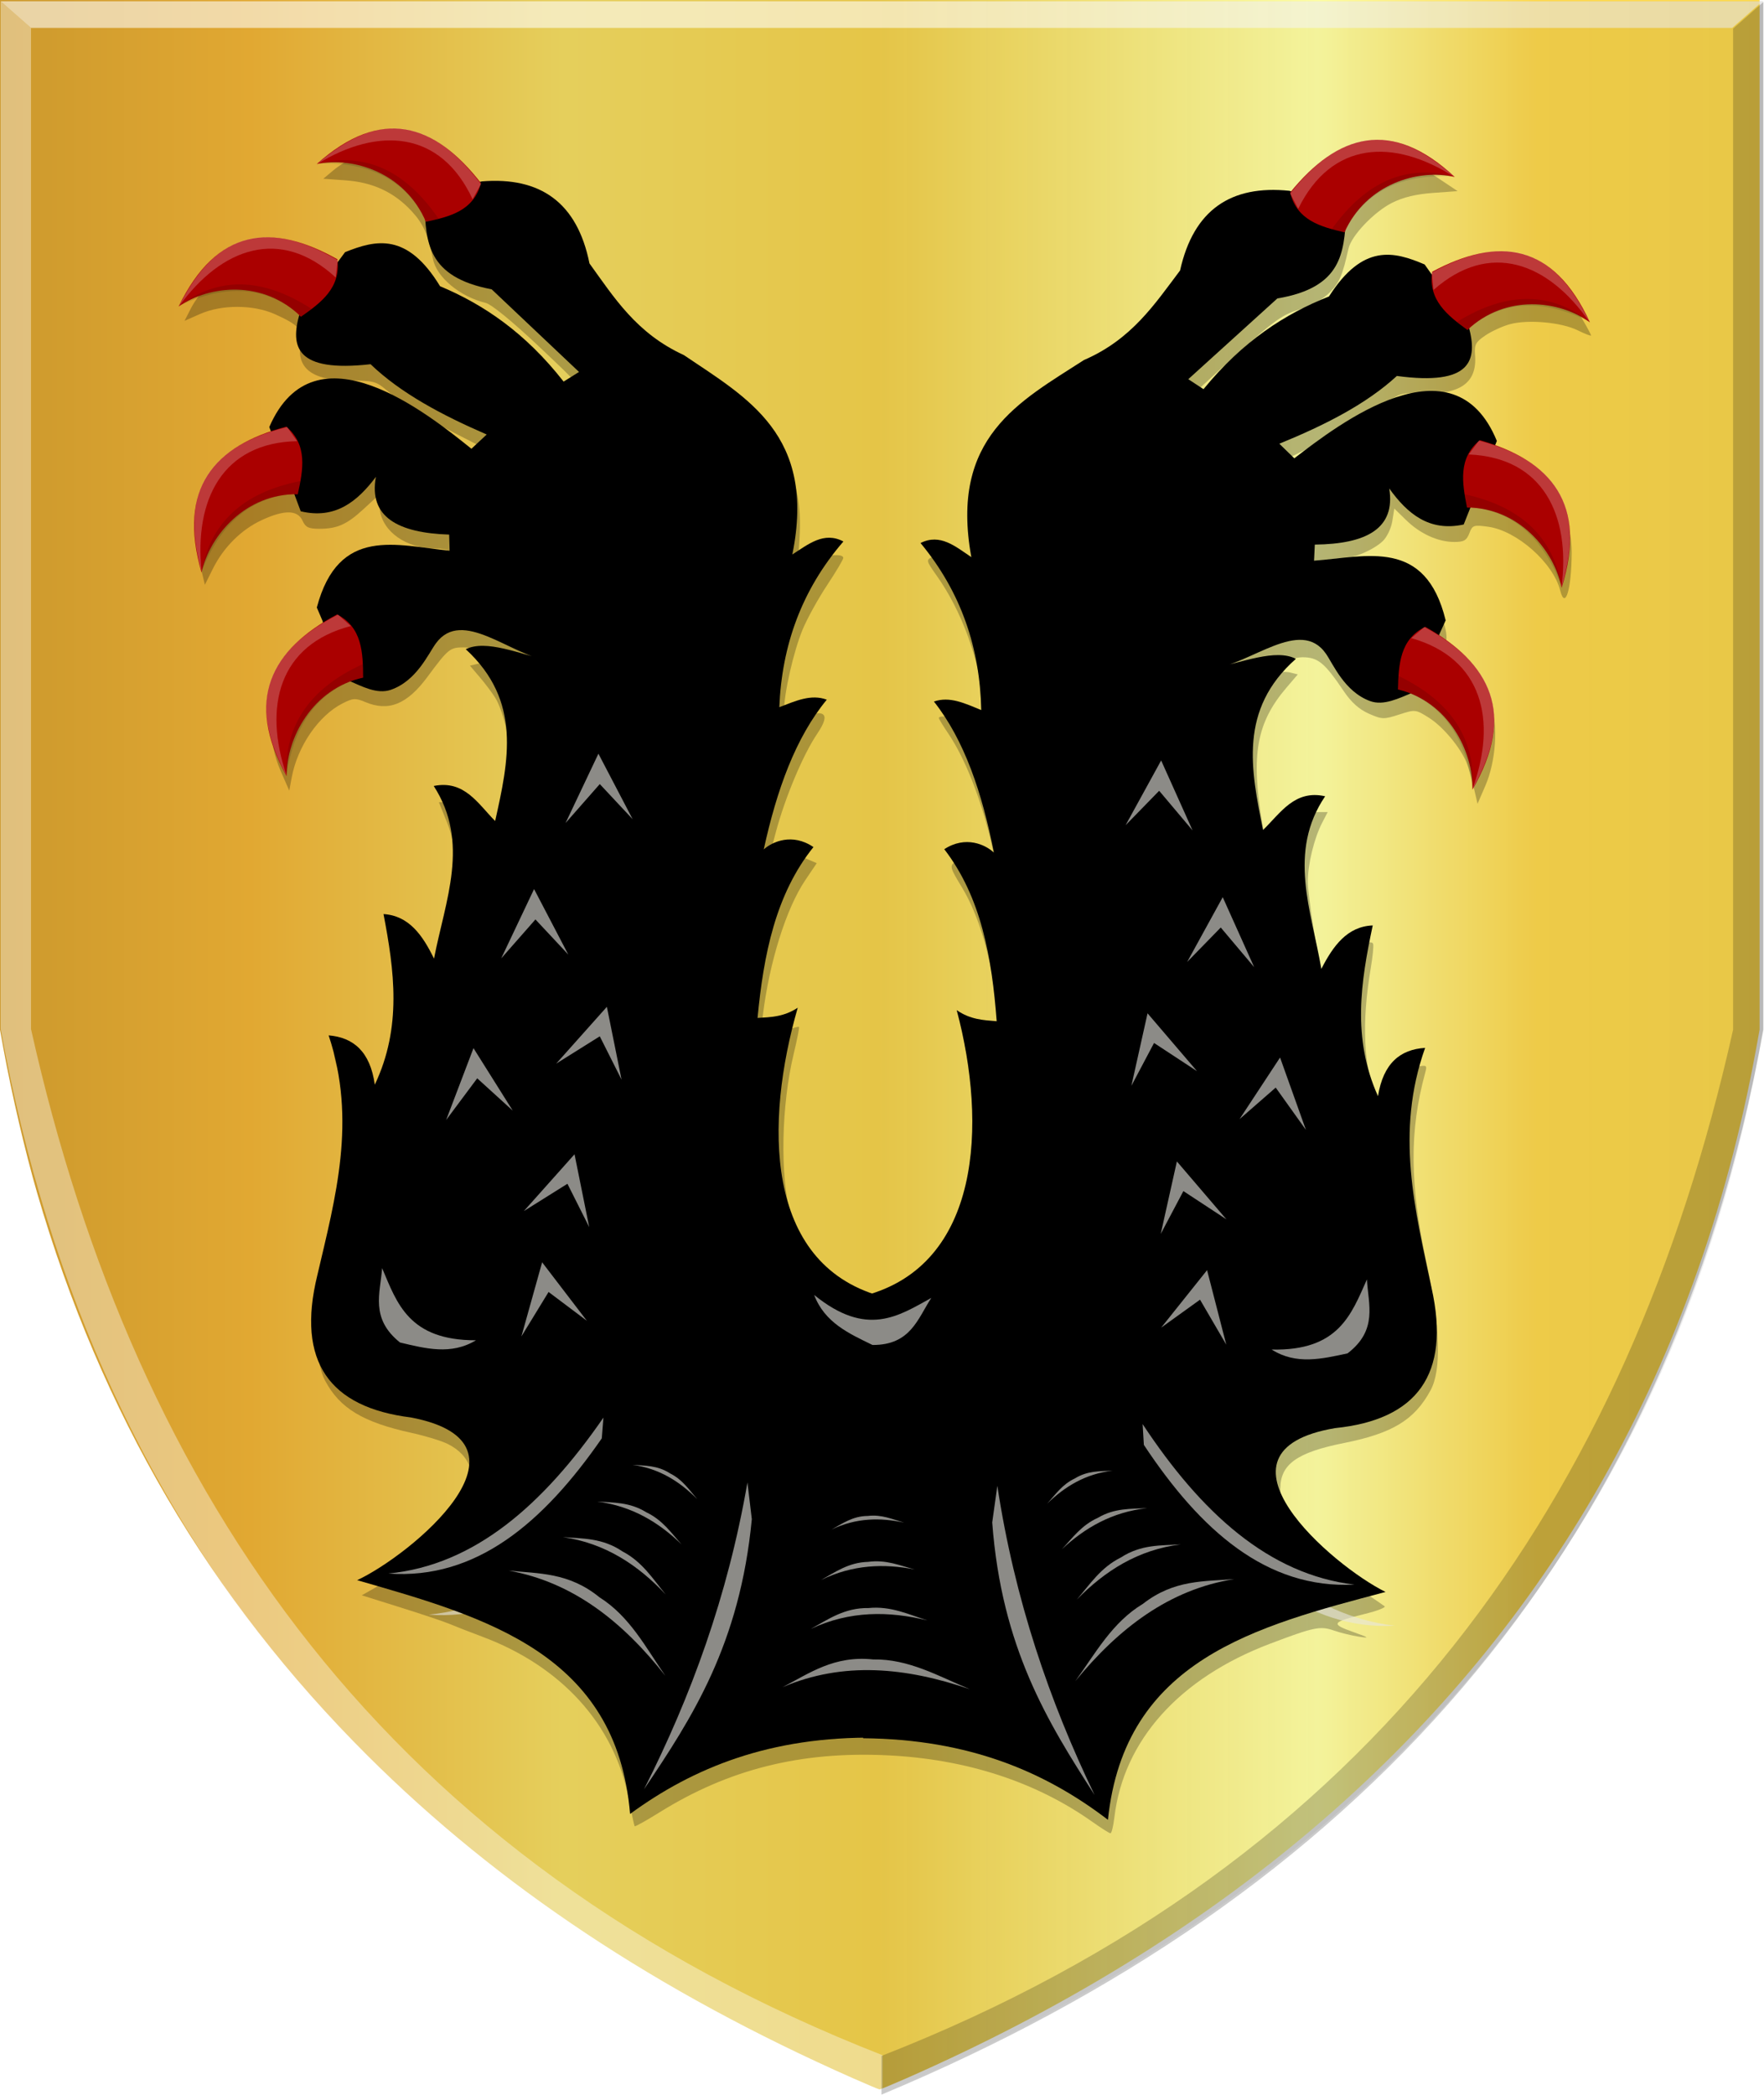 <?xml version="1.0" encoding="UTF-8" standalone="no"?>
<!-- Created with Inkscape (http://www.inkscape.org/) -->

<svg
   xmlns:dc="http://purl.org/dc/elements/1.1/"
   xmlns:cc="http://creativecommons.org/ns#"
   xmlns:rdf="http://www.w3.org/1999/02/22-rdf-syntax-ns#"
   xmlns:svg="http://www.w3.org/2000/svg"
   xmlns="http://www.w3.org/2000/svg"
   xmlns:xlink="http://www.w3.org/1999/xlink"
   xmlns:sodipodi="http://sodipodi.sourceforge.net/DTD/sodipodi-0.dtd"
   xmlns:inkscape="http://www.inkscape.org/namespaces/inkscape"
   width="535.508"
   height="636.037"
   id="svg15191"
   version="1.1"
   inkscape:version="0.48.4 r9939"
   sodipodi:docname="Nieuw document 30">
  <defs
     id="defs15193">
    <filter
       color-interpolation-filters="sRGB"
       inkscape:collect="always"
       id="filter15067">
      <feGaussianBlur
         inkscape:collect="always"
         stdDeviation="2.347"
         id="feGaussianBlur15069" />
    </filter>
    <linearGradient
       y2="593.208"
       x2="-902.749"
       y1="593.208"
       x1="-1750.316"
       gradientTransform="matrix(-0.341,0,0,0.346,58.443,258.097)"
       gradientUnits="userSpaceOnUse"
       id="linearGradient17635-9-1"
       xlink:href="#linearGradient14349-6-4-2"
       inkscape:collect="always" />
    <linearGradient
       inkscape:collect="always"
       id="linearGradient14349-6-4-2">
      <stop
         style="stop-color:#000000;stop-opacity:1;"
         offset="0"
         id="stop14351-6-8-8" />
      <stop
         style="stop-color:#000000;stop-opacity:0;"
         offset="1"
         id="stop14353-6-8-8" />
    </linearGradient>
    <linearGradient
       y2="2825.48"
       x2="6447"
       y1="2825.48"
       x1="4881"
       gradientTransform="matrix(0.341,0,0,0.346,-1629.505,-485.518)"
       gradientUnits="userSpaceOnUse"
       id="linearGradient11774"
       xlink:href="#linearGradient12377"
       inkscape:collect="always" />
    <linearGradient
       id="linearGradient12377">
      <stop
         id="stop12379"
         offset="0"
         style="stop-color:#cc992d;stop-opacity:1;" />
      <stop
         id="stop12381"
         offset="0.143"
         style="stop-color:#e1a832;stop-opacity:1;" />
      <stop
         style="stop-color:#e5cf5c;stop-opacity:1;"
         offset="0.321"
         id="stop12383" />
      <stop
         id="stop12385"
         offset="0.5"
         style="stop-color:#e5c547;stop-opacity:1;" />
      <stop
         style="stop-color:#ffffa3;stop-opacity:1;"
         offset="0.75"
         id="stop12387" />
      <stop
         id="stop12389"
         offset="0.875"
         style="stop-color:#ffd94d;stop-opacity:1;" />
      <stop
         style="stop-color:#ffdb4e;stop-opacity:1;"
         offset="1"
         id="stop12391" />
    </linearGradient>
    <linearGradient
       y2="2825.48"
       x2="6447"
       y1="2825.48"
       x1="4881"
       gradientTransform="matrix(0.341,0,0,0.346,-1555.557,-515.87)"
       gradientUnits="userSpaceOnUse"
       id="linearGradient15189"
       xlink:href="#linearGradient12377"
       inkscape:collect="always" />
  </defs>
  <sodipodi:namedview
     id="base"
     pagecolor="#ffffff"
     bordercolor="#666666"
     borderopacity="1.0"
     inkscape:pageopacity="0.0"
     inkscape:pageshadow="2"
     inkscape:zoom="0.35"
     inkscape:cx="265.61139"
     inkscape:cy="249.45876"
     inkscape:document-units="px"
     inkscape:current-layer="layer1"
     showgrid="false"
     fit-margin-top="0"
     fit-margin-left="0"
     fit-margin-right="0"
     fit-margin-bottom="0"
     inkscape:window-width="1600"
     inkscape:window-height="837"
     inkscape:window-x="-8"
     inkscape:window-y="-8"
     inkscape:window-maximized="1" />
  <g
     inkscape:label="Laag 1"
     inkscape:groupmode="layer"
     id="layer1"
     transform="translate(-109.389,-145.784)">
    <path
       style="fill:url(#linearGradient15189);fill-opacity:1"
       d="M 368.288,776.645 C 308.946,750.375 260.633,718.267 220.977,678.744 173.106,631.034 140.114,574.85 120.659,507.905 c -3.596,-12.372 -7.724,-30.062 -10.224,-43.803 l -1.046,-5.754 0,-156.282 0,-156.282 267.087,0 267.087,0 0,156.282 0,156.282 -1.047,5.754 c -8.952,49.219 -25.483,94.778 -49.1,135.313 -44.486,76.355 -114.484,135.745 -208.996,177.323 -4.167,1.833 -7.774,3.327 -8.016,3.319 -0.242,-0.008 -3.894,-1.543 -8.116,-3.412 z"
       id="path8416"
       inkscape:connector-curvature="0" />
    <path
       style="fill:#ffffff;fill-opacity:0.38;stroke:#000000;stroke-width:0.344px;stroke-linecap:butt;stroke-linejoin:miter;stroke-opacity:0"
       d="m 118.801,154.254 -9.21,-8.09 0,312 c 29.553,161.495 125.067,263.615 267.751,323.275 l 0,-11.753 C 227.343,710.932 150.609,600.418 118.801,458.164 z"
       id="path14257-5-1"
       inkscape:connector-curvature="0"
       sodipodi:nodetypes="ccccccc" />
    <path
       style="fill:#000000;fill-opacity:0.205;stroke:#000000;stroke-width:0.344px;stroke-linecap:butt;stroke-linejoin:miter;stroke-opacity:0"
       d="m 635.515,154.464 9.21,-8.09 0,312 C 615.172,619.869 519.658,721.989 376.974,781.649 l 0,-11.753 c 149.999,-58.754 226.732,-169.269 258.541,-311.522 z"
       id="path14257-4-1-8"
       inkscape:connector-curvature="0"
       sodipodi:nodetypes="ccccccc" />
    <path
       style="fill:#ffffff;fill-opacity:0.573;stroke:#000000;stroke-width:0.344px;stroke-linecap:butt;stroke-linejoin:miter;stroke-opacity:0"
       d="m 109.591,146.164 9.21,8.09 516.437,0 9.21,-8.09 z"
       id="path14277-7-6"
       inkscape:connector-curvature="0" />
    <path
       style="opacity:0.093;fill:url(#linearGradient17635-9-1);fill-opacity:1;stroke:#000000;stroke-width:0.344px;stroke-linecap:butt;stroke-linejoin:miter;stroke-opacity:0"
       d="m 377.259,146.114 267.348,0 0,312 c -20.913,124.46 -91.882,248.695 -267.348,322.959 z"
       id="path13717-2-5-1-0"
       inkscape:connector-curvature="0"
       sodipodi:nodetypes="ccccc" />
    <path
       style="fill:#000000;fill-opacity:0.255;filter:url(#filter15067)"
       d="m 441.13,698.925 c -17.262,-12.273 -38.474,-19.167 -62.446,-20.295 -26.27,-1.236 -48.085,4.235 -69.093,17.328 -4.025,2.509 -7.422,4.401 -7.547,4.204 -0.126,-0.197 -0.988,-4.183 -1.916,-8.858 -4.395,-22.137 -20.35,-39.686 -44.219,-48.636 -3.86,-1.448 -8.369,-3.206 -10.019,-3.907 -1.65,-0.701 -8.327,-2.945 -14.837,-4.986 l -11.837,-3.711 4.09,-2.323 c 10.663,-6.057 24.152,-18.843 27.646,-26.206 3.515,-7.408 1.403,-13.922 -5.65,-17.424 -1.876,-0.932 -6.787,-2.433 -10.912,-3.337 -14.811,-3.246 -21.81,-7.46 -26.284,-15.826 -3.454,-6.457 -3.09,-20.235 0.994,-37.643 1.742,-7.425 3.708,-17.291 4.369,-21.925 1.434,-10.048 0.685,-27.451 -1.486,-34.529 -0.836,-2.724 -1.332,-5.141 -1.103,-5.37 0.229,-0.229 1.62,-0.115 3.091,0.255 3.667,0.92 8.314,5.798 9.055,9.504 0.861,4.307 1.951,3.821 3.779,-1.685 3.309,-9.967 3.697,-25.225 1.043,-41 -0.554,-3.29 -0.404,-4.249 0.663,-4.246 2.8,0.01 8.003,4.123 10.812,8.554 3.342,5.271 2.985,5.828 6.125,-9.558 2.976,-14.583 2.885,-23.857 -0.312,-31.773 l -2.515,-6.227 3.234,0 c 3.536,0 10.69,4.555 12.517,7.969 0.598,1.117 1.448,2.031 1.889,2.031 1.04,0 4.127,-17.277 4.127,-23.097 0,-5.499 -2.393,-15.008 -4.7,-18.679 -0.942,-1.498 -3.044,-4.287 -4.673,-6.198 l -2.961,-3.475 2.417,-0.579 c 1.329,-0.318 4.642,-0.23 7.363,0.195 2.72,0.426 5.079,0.641 5.242,0.478 0.869,-0.869 -13.33,-5.645 -16.784,-5.645 -4.33,0 -4.768,0.353 -11.164,8.989 -6.159,8.316 -11.776,10.582 -18.852,7.607 -2.987,-1.256 -3.722,-1.211 -6.933,0.428 -7.253,3.7 -13.64,13.023 -15.396,22.473 l -0.742,3.995 -2.62,-5.995 c -3.906,-8.939 -3.791,-19.018 0.303,-26.418 1.731,-3.13 5.114,-7.087 8,-9.359 5.706,-4.492 5.987,-4.939 4.665,-7.413 -1.688,-3.159 3.806,-13.598 8.935,-16.977 4.211,-2.774 4.55,-2.826 17.597,-2.669 12.211,0.147 13.303,0.012 13.303,-1.643 0,-2.031 -1.898,-3.014 -5.832,-3.023 -8.763,-0.018 -15.962,-5.034 -16.862,-11.75 l -0.571,-4.255 -4.375,4.033 c -5.09,4.692 -7.983,5.978 -13.446,5.978 -3.25,0 -4.16,-0.447 -5.095,-2.5 -1.486,-3.261 -5.561,-3.299 -12.399,-0.114 -6.181,2.878 -11.547,8.224 -14.793,14.738 l -2.428,4.872 -1.229,-5.121 c -1.535,-6.399 -0.66,-15.6 1.975,-20.764 2.511,-4.922 9.875,-11.426 15.605,-13.782 2.444,-1.005 4.445,-2.322 4.447,-2.927 0.007,-2.001 5.626,-9.512 8.59,-11.483 10.937,-7.27 24.72,-3.191 48.118,14.241 4.149,3.091 4.239,3.109 6.908,1.36 l 2.704,-1.772 -10.936,-5.623 c -11.266,-5.793 -15.492,-8.451 -21.165,-13.31 -2.985,-2.557 -3.989,-2.814 -11,-2.817 -11.691,-0.006 -16.494,-3.853 -14.88,-11.921 0.69,-3.45 -0.883,-5.092 -7.871,-8.221 -6.575,-2.943 -16.155,-2.969 -22.728,-0.062 l -4.714,2.085 1.933,-3.79 c 2.702,-5.297 10.148,-12.686 14.71,-14.598 7.258,-3.042 17.154,-1.941 27.563,3.066 3.362,1.617 3.902,1.642 5.5,0.259 0.975,-0.844 3.93,-2.059 6.568,-2.701 7.399,-1.8 11.511,-0.243 17.889,6.776 3.148,3.464 7.558,6.976 10.815,8.613 8.635,4.34 13.847,8.214 23,17.098 7.906,7.673 8.66,8.163 10.796,7.013 2.223,-1.196 1.869,-1.639 -11.091,-13.867 -8.186,-7.723 -14.518,-12.903 -16.296,-13.332 -7.751,-1.867 -14.834,-7.747 -15.955,-13.244 -1.555,-7.626 -2.937,-10.742 -6.457,-14.56 -5.322,-5.774 -11.777,-8.793 -20.069,-9.386 l -6.775,-0.485 2.81,-2.365 c 5.265,-4.43 13.055,-7.359 19.537,-7.346 7.829,0.016 13.05,2.444 20.466,9.517 5.504,5.25 6.233,5.629 11.442,5.947 13.632,0.832 22.425,7.467 26.044,19.653 3.29,11.079 14.373,23.069 31.921,34.534 26.454,17.283 33.681,28.364 32.32,49.554 l -0.561,8.737 3.894,-1.987 c 3.943,-2.012 9.974,-2.698 9.974,-1.135 0,0.468 -2.206,4.181 -4.902,8.25 -2.696,4.069 -6.03,10.099 -7.408,13.4 -2.757,6.604 -5.689,19.442 -5.689,24.911 l 0,3.498 4.126,-1.456 c 8.421,-2.971 10.213,-1.54 5.96,4.762 -4.312,6.389 -9.71,19.235 -12.573,29.92 -1.38,5.149 -2.509,9.419 -2.511,9.489 -10e-4,0.069 1.91,-0.551 4.247,-1.379 3.657,-1.295 4.7,-1.312 7.474,-0.126 l 3.224,1.379 -3.493,5.182 c -5.789,8.588 -10.898,24.875 -12.881,41.068 l -0.643,5.25 2.969,0 c 1.633,0 4.186,-0.463 5.673,-1.028 1.487,-0.565 2.831,-0.901 2.986,-0.746 0.155,0.155 -0.581,3.88 -1.637,8.278 -3.735,15.559 -4.153,36.838 -0.953,48.479 3.149,11.455 11.406,22.097 20.655,26.622 l 5.375,2.63 5.75,-2.811 c 11.48,-5.612 19.285,-16.858 22.788,-32.833 2.077,-9.473 1.607,-29.634 -0.967,-41.49 -0.883,-4.069 -1.436,-7.57 -1.227,-7.778 0.208,-0.208 1.596,0.084 3.083,0.649 1.487,0.565 3.938,1.028 5.448,1.028 l 2.744,0 -0.759,-7.099 c -1.722,-16.117 -5.511,-29.34 -10.961,-38.254 -3.383,-5.532 -3.597,-6.272 -2.137,-7.397 2.169,-1.672 6.699,-1.581 10.151,0.204 l 2.812,1.454 -1.811,-7.704 c -3.104,-13.2 -7.934,-25.483 -12.939,-32.898 -1.636,-2.424 -2.974,-4.609 -2.974,-4.857 0,-0.992 6,-0.361 10.004,1.051 l 4.255,1.501 -0.688,-6.984 c -1.345,-13.652 -6.685,-28.209 -14.242,-38.824 -3.123,-4.387 -3.218,-4.75 -1.455,-5.544 1.597,-0.719 7.064,1.106 12.173,4.064 0.301,0.174 0.362,-3.9 0.137,-9.054 -0.985,-22.515 7.996,-34.45 39.253,-52.165 2.715,-1.539 6.951,-4.642 9.414,-6.896 5.974,-5.469 16.144,-18.307 16.171,-20.414 0.037,-2.863 3.55,-9.627 7.096,-13.667 4.399,-5.011 10.234,-7.507 19.163,-8.199 6.968,-0.54 7.392,-0.726 12.218,-5.357 12.345,-11.846 23.774,-12.968 37.656,-3.698 l 6.344,4.237 -7.5,0.543 c -5.108,0.37 -9.055,1.324 -12.377,2.991 -5.481,2.75 -12.372,9.973 -13.246,13.883 -1.844,8.249 -2.776,10.416 -5.766,13.406 -2.061,2.061 -5.533,3.999 -9.21,5.139 -5.926,1.838 -7.714,3.23 -27.797,21.641 -4.965,4.552 -4.996,4.617 -2.748,5.82 2.098,1.123 2.889,0.629 10.215,-6.37 8.284,-7.915 14.327,-12.201 24.428,-17.329 3.556,-1.805 7.497,-4.854 9.675,-7.486 4.186,-5.057 9.064,-7.739 14.077,-7.739 4.045,0 9.582,1.71 11.844,3.657 1.371,1.181 2.413,1 7.406,-1.286 7.562,-3.462 17.74,-4.314 23.816,-1.993 5.001,1.91 11.579,8.065 15.173,14.198 1.38,2.355 2.509,4.482 2.509,4.728 0,0.246 -1.812,-0.45 -4.026,-1.545 -4.938,-2.443 -15.058,-3.364 -20.573,-1.871 -2.254,0.61 -5.629,2.154 -7.5,3.431 -2.962,2.022 -3.364,2.793 -3.111,5.975 0.665,8.378 -4.464,12.039 -16.266,11.611 -6.357,-0.23 -6.682,-0.118 -12.774,4.441 -3.438,2.573 -11.366,7.194 -17.619,10.27 l -11.368,5.593 2.085,2.085 2.085,2.085 5.527,-3.939 c 13.7,-9.764 28.098,-16.449 35.395,-16.433 8.148,0.017 15.718,5.025 18.777,12.42 1.474,3.564 2.746,4.834 6.873,6.858 11.353,5.568 16.707,13.686 16.618,25.201 -0.085,11.055 -1.978,17.191 -3.476,11.265 -2.126,-8.413 -13.156,-18.173 -21.89,-19.37 -4.423,-0.606 -4.767,-0.487 -5.708,1.987 -0.822,2.162 -1.636,2.632 -4.558,2.632 -4.92,0 -10.328,-2.45 -14.604,-6.616 l -3.611,-3.519 -0.62,3.876 c -0.341,2.132 -1.647,4.84 -2.902,6.02 -2.895,2.72 -8.868,5.236 -12.473,5.253 -4.997,0.025 -7.282,1.085 -7.282,3.379 0,2.122 0.162,2.144 9.361,1.272 11.381,-1.08 18.424,0.54 23.37,5.376 4.069,3.978 7.389,12.516 6.142,15.795 -0.745,1.96 -0.43,2.713 1.866,4.46 5.242,3.99 10.202,9.98 11.861,14.326 2.273,5.953 1.513,17.013 -1.675,24.372 l -2.38,5.494 -1.153,-4.994 c -0.634,-2.747 -1.612,-6.119 -2.173,-7.494 -1.882,-4.617 -7.173,-10.947 -11.359,-13.589 -4.109,-2.594 -4.202,-2.604 -9.115,-1.018 -4.675,1.51 -5.211,1.494 -9.229,-0.284 -2.898,-1.282 -5.315,-3.446 -7.538,-6.748 -5.882,-8.739 -7.861,-10.361 -12.645,-10.361 -3.703,0 -17.915,4.751 -16.987,5.679 0.182,0.182 2.699,-0.119 5.594,-0.668 2.895,-0.549 6.337,-0.729 7.65,-0.4 l 2.386,0.599 -3.431,4.009 c -9.094,10.625 -10.867,20.51 -7.365,41.074 l 1.157,6.793 4.082,-3.927 c 4.999,-4.809 7.531,-6.16 11.542,-6.16 l 3.091,0 -1.681,3.25 c -2.424,4.686 -4.344,12.539 -4.358,17.825 -0.011,4.115 3.239,24.73 4.606,29.222 0.439,1.443 1.129,0.918 3.502,-2.664 2.976,-4.493 11.022,-9.703 11.726,-7.594 0.19,0.57 -0.128,3.832 -0.706,7.248 -2.848,16.812 -2.229,29.983 1.891,40.212 l 1.208,3 1.418,-4.11 c 1.755,-5.089 4.911,-8.153 9.3,-9.031 3.179,-0.636 3.324,-0.542 2.706,1.735 -4.85,17.852 -4.735,33.598 0.424,57.907 4.14,19.507 4.541,32.311 1.206,38.5 -4.854,9.009 -11.551,13.093 -26.291,16.031 -14.287,2.848 -19.333,6.466 -19.333,13.86 0,2.989 0.893,5.889 2.834,9.2 3.552,6.062 14.247,16.67 22.052,21.875 3.271,2.181 6.318,4.262 6.771,4.624 0.453,0.362 -2.259,1.414 -6.027,2.337 -10.067,2.467 -10.432,3.007 -3.661,5.419 5.075,1.808 5.325,2.006 1.863,1.475 -2.2,-0.337 -5.651,-1.19 -7.668,-1.894 -4.048,-1.413 -5.987,-1.007 -19.332,4.053 -27.509,10.429 -44.439,29.326 -47.206,52.687 -0.315,2.658 -0.849,4.833 -1.186,4.833 -0.338,0 -2.753,-1.521 -5.368,-3.38 z"
       id="path14888"
       inkscape:connector-curvature="0" />
    <path
       inkscape:connector-curvature="0"
       style="fill:#e8e6df;fill-opacity:0.605;stroke:#d0d0d0;stroke-width:0.772px;stroke-linecap:butt;stroke-linejoin:miter;stroke-opacity:0"
       d="m 239.496,635.934 c 26.147,-2.509 47.059,-20.889 65.312,-47.335 l -0.506,6.305 c -17.751,25.63 -38.166,42.99 -64.806,41.03 z"
       id="path3896-1-8"
       sodipodi:nodetypes="cccc" />
    <path
       inkscape:connector-curvature="0"
       style="fill:#e8e6df;fill-opacity:0.605;stroke:#d0d0d0;stroke-width:0.772px;stroke-linecap:butt;stroke-linejoin:miter;stroke-opacity:0"
       d="m 276.01,635.043 c 19.713,3.545 34.785,15.691 47.62,31.98 -5.942,-8.561 -10.772,-18.03 -20.034,-23.876 -9.331,-7.609 -18.439,-7.145 -27.586,-8.105 z"
       id="path3900-7-3"
       sodipodi:nodetypes="cccc" />
    <path
       inkscape:connector-curvature="0"
       style="fill:#e8e6df;fill-opacity:0.605;stroke:#d0d0d0;stroke-width:0.772px;stroke-linecap:butt;stroke-linejoin:miter;stroke-opacity:0"
       d="m 292.469,624.865 c 12.962,1.887 22.845,8.517 31.242,17.433 -3.885,-4.688 -7.035,-9.879 -13.113,-13.064 -6.118,-4.154 -12.113,-3.87 -18.13,-4.369 z"
       id="path3900-1-70-1"
       sodipodi:nodetypes="cccc" />
    <path
       inkscape:connector-curvature="0"
       style="fill:#e8e6df;fill-opacity:0.605;stroke:#d0d0d0;stroke-width:0.772px;stroke-linecap:butt;stroke-linejoin:miter;stroke-opacity:0"
       d="m 302.878,614.078 c 10.666,1.393 18.788,6.361 25.683,13.053 -3.188,-3.519 -5.772,-7.419 -10.768,-9.803 -5.028,-3.113 -9.963,-2.887 -14.915,-3.25 z"
       id="path3900-1-7-2-4"
       sodipodi:nodetypes="cccc" />
    <path
       inkscape:connector-curvature="0"
       style="fill:#e8e6df;fill-opacity:0.605;stroke:#d0d0d0;stroke-width:0.772px;stroke-linecap:butt;stroke-linejoin:miter;stroke-opacity:0"
       d="m 313.616,602.931 c 8.162,1.121 14.381,5.09 19.662,10.433 -2.443,-2.809 -4.423,-5.921 -8.248,-7.827 -3.85,-2.487 -7.626,-2.312 -11.415,-2.606 z"
       id="path3900-1-1-41-3"
       sodipodi:nodetypes="cccc" />
    <path
       inkscape:connector-curvature="0"
       style="fill:#e8e6df;fill-opacity:0.605;stroke:#d0d0d0;stroke-width:0.772px;stroke-linecap:butt;stroke-linejoin:miter;stroke-opacity:0"
       d="m 279.904,563.953 6.291,-22.494 13.576,17.747 -11.621,-8.74 -8.246,13.487 z"
       id="path3968-5-0-1" />
    <path
       inkscape:connector-curvature="0"
       style="fill:#e8e6df;fill-opacity:0.605;stroke:#d0d0d0;stroke-width:0.772px;stroke-linecap:butt;stroke-linejoin:miter;stroke-opacity:0"
       d="m 280.642,525.913 15.386,-17.252 4.457,22.108 -6.612,-13.15 -13.23,8.293 z"
       id="path3968-7-3-0" />
    <path
       inkscape:connector-curvature="0"
       style="fill:#e8e6df;fill-opacity:0.605;stroke:#d0d0d0;stroke-width:0.772px;stroke-linecap:butt;stroke-linejoin:miter;stroke-opacity:0"
       d="m 257.059,498.246 8.295,-21.797 11.915,18.966 -10.782,-9.811 -9.428,12.642 z"
       id="path3968-1-73-4" />
    <path
       inkscape:connector-curvature="0"
       style="fill:#e8e6df;fill-opacity:0.605;stroke:#d0d0d0;stroke-width:0.772px;stroke-linecap:butt;stroke-linejoin:miter;stroke-opacity:0"
       d="m 290.461,481.15 15.386,-17.252 4.457,22.108 -6.612,-13.15 -13.23,8.293 z"
       id="path3968-2-9-0" />
    <path
       inkscape:connector-curvature="0"
       style="fill:#e8e6df;fill-opacity:0.605;stroke:#d0d0d0;stroke-width:0.772px;stroke-linecap:butt;stroke-linejoin:miter;stroke-opacity:0"
       d="m 273.773,449.198 9.974,-21.04 10.392,19.89 -9.979,-10.671 -10.387,11.821 z"
       id="path3968-22-5-7" />
    <path
       inkscape:connector-curvature="0"
       style="fill:#e8e6df;fill-opacity:0.605;stroke:#d0d0d0;stroke-width:0.772px;stroke-linecap:butt;stroke-linejoin:miter;stroke-opacity:0"
       d="m 293.307,408.105 9.974,-21.04 10.392,19.89 -9.979,-10.671 -10.387,11.821 z"
       id="path3968-6-9-9" />
    <path
       inkscape:connector-curvature="0"
       style="fill:#e8e6df;fill-opacity:0.605;stroke:#d0d0d0;stroke-width:0.772px;stroke-linecap:butt;stroke-linejoin:miter;stroke-opacity:0"
       d="m 237.618,543.23 c 4.52,10.652 8.095,21.939 28.485,21.9 -7.565,4.575 -15.313,2.499 -23.054,0.673 -9.132,-7.311 -5.984,-14.98 -5.431,-22.574 z"
       id="path4050-72-0"
       sodipodi:nodetypes="cccc" />
    <path
       inkscape:connector-curvature="0"
       style="fill:#e8e6df;fill-opacity:0.605;stroke:#d0d0d0;stroke-width:0.772px;stroke-linecap:butt;stroke-linejoin:miter;stroke-opacity:0"
       d="m 532.82,639.299 c -26.09,-3.07 -46.624,-21.896 -64.335,-48.729 l 0.377,6.314 c 17.226,26.006 37.283,43.801 63.957,42.414 z"
       id="path3896-2-0-8"
       sodipodi:nodetypes="cccc" />
    <path
       inkscape:connector-curvature="0"
       style="fill:#e8e6df;fill-opacity:0.605;stroke:#d0d0d0;stroke-width:0.772px;stroke-linecap:butt;stroke-linejoin:miter;stroke-opacity:0"
       d="m 496.332,637.622 c -19.781,3.121 -35.096,14.939 -48.26,30.95 6.114,-8.431 11.137,-17.794 20.515,-23.44 9.484,-7.407 18.58,-6.747 27.745,-7.51 z"
       id="path3900-3-8-1"
       sodipodi:nodetypes="cccc" />
    <path
       inkscape:connector-curvature="0"
       style="fill:#e8e6df;fill-opacity:0.605;stroke:#d0d0d0;stroke-width:0.772px;stroke-linecap:butt;stroke-linejoin:miter;stroke-opacity:0"
       d="m 480.084,627.093 c -12.998,1.608 -23.013,8.024 -31.59,16.758 3.979,-4.604 7.235,-9.726 13.376,-12.779 6.201,-4.022 12.189,-3.609 18.215,-3.978 z"
       id="path3900-1-4-6-4"
       sodipodi:nodetypes="cccc" />
    <path
       inkscape:connector-curvature="0"
       style="fill:#e8e6df;fill-opacity:0.605;stroke:#d0d0d0;stroke-width:0.772px;stroke-linecap:butt;stroke-linejoin:miter;stroke-opacity:0"
       d="m 469.897,616.084 c -10.692,1.163 -18.913,5.956 -25.943,12.498 3.259,-3.45 5.921,-7.293 10.965,-9.569 5.09,-3.004 10.02,-2.672 14.978,-2.929 z"
       id="path3900-1-7-1-7-0"
       sodipodi:nodetypes="cccc" />
    <path
       inkscape:connector-curvature="0"
       style="fill:#e8e6df;fill-opacity:0.605;stroke:#d0d0d0;stroke-width:0.772px;stroke-linecap:butt;stroke-linejoin:miter;stroke-opacity:0"
       d="m 459.388,604.71 c -8.183,0.945 -14.481,4.78 -19.87,10.008 2.499,-2.756 4.542,-5.825 8.405,-7.648 3.899,-2.404 7.671,-2.147 11.465,-2.36 z"
       id="path3900-1-1-1-0-7"
       sodipodi:nodetypes="cccc" />
    <path
       inkscape:connector-curvature="0"
       style="fill:#e8e6df;fill-opacity:0.605;stroke:#d0d0d0;stroke-width:0.772px;stroke-linecap:butt;stroke-linejoin:miter;stroke-opacity:0"
       d="m 493.886,566.465 -5.832,-22.625 -13.934,17.451 11.796,-8.488 7.97,13.662 z"
       id="path3968-5-3-8-9" />
    <path
       inkscape:connector-curvature="0"
       style="fill:#e8e6df;fill-opacity:0.605;stroke:#d0d0d0;stroke-width:0.772px;stroke-linecap:butt;stroke-linejoin:miter;stroke-opacity:0"
       d="m 493.921,528.417 -15.032,-17.579 -4.905,22.007 6.878,-13.005 13.058,8.576 z"
       id="path3968-7-8-18-5" />
    <path
       inkscape:connector-curvature="0"
       style="fill:#e8e6df;fill-opacity:0.605;stroke:#d0d0d0;stroke-width:0.772px;stroke-linecap:butt;stroke-linejoin:miter;stroke-opacity:0"
       d="m 518.062,501.263 -7.85,-21.97 -12.298,18.706 10.979,-9.578 9.169,12.842 z"
       id="path3968-1-7-3-3" />
    <path
       inkscape:connector-curvature="0"
       style="fill:#e8e6df;fill-opacity:0.605;stroke:#d0d0d0;stroke-width:0.772px;stroke-linecap:butt;stroke-linejoin:miter;stroke-opacity:0"
       d="m 485.015,483.452 -15.032,-17.579 -4.905,22.007 6.878,-13.005 13.058,8.576 z"
       id="path3968-2-4-0-8" />
    <path
       inkscape:connector-curvature="0"
       style="fill:#e8e6df;fill-opacity:0.605;stroke:#d0d0d0;stroke-width:0.772px;stroke-linecap:butt;stroke-linejoin:miter;stroke-opacity:0"
       d="m 502.349,451.867 -9.544,-21.25 -10.794,19.662 10.194,-10.455 10.145,12.042 z"
       id="path3968-22-2-3-2" />
    <path
       inkscape:connector-curvature="0"
       style="fill:#e8e6df;fill-opacity:0.605;stroke:#d0d0d0;stroke-width:0.772px;stroke-linecap:butt;stroke-linejoin:miter;stroke-opacity:0"
       d="m 483.656,410.362 -9.544,-21.25 -10.794,19.662 10.194,-10.455 10.145,12.042 z"
       id="path3968-6-7-6-3" />
    <path
       inkscape:connector-curvature="0"
       style="fill:#e8e6df;fill-opacity:0.605;stroke:#d0d0d0;stroke-width:0.772px;stroke-linecap:butt;stroke-linejoin:miter;stroke-opacity:0"
       d="m 536.583,546.656 c -4.736,10.552 -8.54,21.761 -28.924,21.283 7.47,4.737 15.259,2.828 23.036,1.169 9.279,-7.113 6.287,-14.848 5.889,-22.452 z"
       id="path4050-7-2-2"
       sodipodi:nodetypes="cccc" />
    <path
       inkscape:connector-curvature="0"
       style="fill:#e8e6df;fill-opacity:0.605;stroke:#d0d0d0;stroke-width:0.772px;stroke-linecap:butt;stroke-linejoin:miter;stroke-opacity:0"
       d="m 359.171,670.443 c 18.472,-7.916 37.532,-6.015 56.876,0.617 -9.489,-3.929 -18.516,-9.239 -29.382,-9.044 -11.847,-1.253 -19.282,4.176 -27.494,8.427 z"
       id="path3900-9-0-1"
       sodipodi:nodetypes="cccc" />
    <path
       inkscape:connector-curvature="0"
       style="fill:#e8e6df;fill-opacity:0.605;stroke:#d0d0d0;stroke-width:0.772px;stroke-linecap:butt;stroke-linejoin:miter;stroke-opacity:0"
       d="m 367.718,652.76 c 11.914,-5.579 23.714,-5.457 35.458,-2.587 -5.728,-1.803 -11.1,-4.436 -17.89,-3.759 -7.331,-0.118 -12.236,3.438 -17.568,6.346 z"
       id="path3900-1-3-2-0"
       sodipodi:nodetypes="cccc" />
    <path
       inkscape:connector-curvature="0"
       style="fill:#e8e6df;fill-opacity:0.605;stroke:#d0d0d0;stroke-width:0.772px;stroke-linecap:butt;stroke-linejoin:miter;stroke-opacity:0"
       d="m 370.846,637.91 c 9.72,-4.726 19.166,-5.03 28.48,-3.204 -4.529,-1.203 -8.748,-3.061 -14.207,-2.307 -5.867,0.157 -9.909,3.078 -14.273,5.511 z"
       id="path3900-1-7-19-8-4"
       sodipodi:nodetypes="cccc" />
    <path
       inkscape:connector-curvature="0"
       style="fill:#e8e6df;fill-opacity:0.605;stroke:#d0d0d0;stroke-width:0.772px;stroke-linecap:butt;stroke-linejoin:miter;stroke-opacity:0"
       d="m 374.064,622.574 c 7.467,-3.57 14.786,-3.664 22.034,-2.082 -3.529,-1.017 -6.827,-2.545 -11.048,-2.036 -4.547,0.033 -7.638,2.27 -10.985,4.117 z"
       id="path3900-1-1-8-4-0"
       sodipodi:nodetypes="cccc" />
    <path
       inkscape:connector-curvature="0"
       style="fill:#e8e6df;fill-opacity:0.605;stroke:#d0d0d0;stroke-width:0.772px;stroke-linecap:butt;stroke-linejoin:miter;stroke-opacity:0"
       d="m 404.337,552.27 c -9.96,5.496 -19.56,12.093 -35.559,-0.902 3.192,8.405 10.53,11.7 17.711,15.188 11.574,0.062 13.714,-7.967 17.847,-14.286 z"
       id="path4050-7-6-1-7"
       sodipodi:nodetypes="cccc" />
    <path
       inkscape:connector-curvature="0"
       style="fill:#000000;fill-opacity:1;stroke:#000000;stroke-width:0.772px;stroke-linecap:butt;stroke-linejoin:miter;stroke-opacity:0"
       d="m 238.231,208.347 c 0.607,10.649 0.595,21.52 20.412,25.262 l 26.525,25.084 -4.678,2.932 c -11.637,-14.873 -24.323,-23.42 -37.509,-28.956 -9.969,-16.352 -19.424,-14.121 -28.837,-10.34 l -13.762,18.573 c -2.988,10.189 -1.198,18.007 21.501,15.446 9.179,8.803 21.654,15.44 35.259,21.334 l -4.639,4.329 c -13.204,-10.595 -47.602,-38.335 -61.364,-6.594 l 9.544,25.58 c 10.451,2.49 17.147,-2.91 22.824,-10.451 -2.243,12.187 6.705,17.018 22.238,17.521 l 0.135,4.888 c -16.024,-1.532 -33.693,-7.695 -40.311,17.252 l 9.448,22.088 c 4.265,1.858 8.836,4.333 13.011,2.892 7.843,-2.707 11.377,-10.941 13.701,-14.117 8.01,-10.943 22.855,3.859 34.305,5.249 -8.835,-1.956 -19.03,-6.52 -25.248,-3.456 17.11,15.757 12.965,33.962 8.919,52.155 -5.237,-5.263 -9.332,-12.528 -18.648,-10.637 11.115,17.147 3.477,34.842 0.089,52.413 -3.441,-7.062 -7.587,-13.046 -15.329,-13.53 3.273,17.143 5.652,34.313 -2.647,51.794 -1.402,-10.091 -6.533,-14.36 -14.009,-14.966 8.61,25.848 2.074,49.231 -3.427,72.783 -6.462,26.323 3.771,40.146 28.386,43.2 41.224,7.84 -0.097,41.854 -16.309,49.398 39.275,11.279 78.795,22.299 82.857,70.962 19.212,-14.064 42.534,-23.567 74.795,-23.151 l 1.051,-134.076 c -35.214,-10.053 -34.939,-52.946 -24.948,-87.515 -4.233,2.807 -8.208,2.859 -12.202,3.107 1.84,-19.242 5.471,-37.568 16.97,-51.871 -6.409,-4.366 -12.468,-1.644 -15.085,0.705 3.919,-17.96 9.61,-33.897 19.136,-45.453 -4.775,-1.778 -9.427,0.362 -14.412,2.282 0.757,-18.651 6.736,-35.584 19.454,-50.303 -5.912,-3.132 -10.636,0.838 -15.504,3.947 7.386,-36.314 -13.759,-47.565 -32.944,-60.539 -14.4,-6.598 -21.126,-17.425 -28.64,-27.817 -3.724,-18.548 -14.967,-26.33 -32.639,-24.905 l -19.582,4.765 2.115,2.734 z"
       id="path3834-5-8-5"
       sodipodi:nodetypes="cccccccccccccccccssccccccccccccccccccccccccccc" />
    <path
       inkscape:connector-curvature="0"
       style="fill:#aa0000;stroke:#000000;stroke-width:0.772px;stroke-linecap:butt;stroke-linejoin:miter;stroke-opacity:0"
       d="m 211.826,224.494 c -19.796,-11.162 -36.621,-9.608 -48.209,14.337 9.412,-6.553 25.829,-8.125 37.135,3.109 6.161,-4.327 12.129,-8.771 11.074,-17.446 z"
       id="path3836-0-3-9"
       sodipodi:nodetypes="cccc" />
    <path
       inkscape:connector-curvature="0"
       style="fill:#ffffff;fill-opacity:0.223;stroke:#000000;stroke-width:0.772px;stroke-linecap:butt;stroke-linejoin:miter;stroke-opacity:0"
       d="m 163.701,238.829 c 12.988,-17.975 30.887,-24.226 47.597,-8.816 l 0.619,-5.26 c -25.029,-14.506 -38.769,-4.814 -48.216,14.075 z"
       id="path3838-2-7-0"
       sodipodi:nodetypes="cccc" />
    <path
       inkscape:connector-curvature="0"
       style="fill:#000000;fill-opacity:0.126;stroke:#000000;stroke-width:0.772px;stroke-linecap:butt;stroke-linejoin:miter;stroke-opacity:0"
       d="m 163.949,238.559 c 13.749,-6.523 26.258,-6.255 37.057,3.373 l 2.994,-2.359 c -15.38,-9.95 -28.581,-9.581 -40.051,-1.014 z"
       id="path3840-86-5-5"
       sodipodi:nodetypes="cccc" />
    <path
       inkscape:connector-curvature="0"
       style="fill:#aa0000;stroke:#000000;stroke-width:0.772px;stroke-linecap:butt;stroke-linejoin:miter;stroke-opacity:0"
       d="m 255.411,201.378 c -14.107,-18.123 -30.223,-23.332 -49.868,-5.799 11.138,-2.334 26.883,2.697 33.125,17.534 7.305,-1.562 14.475,-3.308 16.743,-11.735 z"
       id="path3836-1-0-8-1"
       sodipodi:nodetypes="cccc" />
    <path
       inkscape:connector-curvature="0"
       style="fill:#ffffff;fill-opacity:0.223;stroke:#000000;stroke-width:0.772px;stroke-linecap:butt;stroke-linejoin:miter;stroke-opacity:0"
       d="m 205.623,195.61 c 18.707,-11.467 37.569,-10.171 47.239,10.655 l 2.537,-4.612 c -17.69,-23.277 -33.996,-19.753 -49.776,-6.044 z"
       id="path3838-7-2-1-2"
       sodipodi:nodetypes="cccc" />
    <path
       inkscape:connector-curvature="0"
       style="fill:#000000;fill-opacity:0.126;stroke:#000000;stroke-width:0.772px;stroke-linecap:butt;stroke-linejoin:miter;stroke-opacity:0"
       d="m 205.952,195.459 c 15.132,-0.593 26.581,4.593 32.954,17.747 l 3.646,-0.996 c -10.483,-15.26 -22.809,-20.132 -36.6,-16.752 z"
       id="path3840-4-4-7-0"
       sodipodi:nodetypes="cccc" />
    <path
       inkscape:connector-curvature="0"
       style="fill:#aa0000;stroke:#000000;stroke-width:0.772px;stroke-linecap:butt;stroke-linejoin:miter;stroke-opacity:0"
       d="m 196.313,275.3 c -21.884,5.713 -33.16,18.645 -25.754,44.283 2.538,-11.392 13.504,-24.05 29.225,-23.759 1.637,-7.484 3.054,-14.918 -3.471,-20.524 z"
       id="path3836-9-8-0-9"
       sodipodi:nodetypes="cccc" />
    <path
       inkscape:connector-curvature="0"
       style="fill:#ffffff;fill-opacity:0.223;stroke:#000000;stroke-width:0.772px;stroke-linecap:butt;stroke-linejoin:miter;stroke-opacity:0"
       d="m 170.62,319.522 c -2.422,-22.253 6.525,-39.373 28.968,-39.815 l -3.036,-4.282 c -27.929,6.936 -31.551,23.657 -25.933,44.096 z"
       id="path3838-4-6-4-8"
       sodipodi:nodetypes="cccc" />
    <path
       inkscape:connector-curvature="0"
       style="fill:#000000;fill-opacity:0.126;stroke:#000000;stroke-width:0.772px;stroke-linecap:butt;stroke-linejoin:miter;stroke-opacity:0"
       d="m 170.622,319.151 c 5.731,-14.41 15.058,-22.983 29.343,-23.511 l 0.625,-3.824 c -17.849,3.503 -27.26,13.028 -29.968,27.335 z"
       id="path3840-8-50-8-9"
       sodipodi:nodetypes="cccc" />
    <path
       inkscape:connector-curvature="0"
       style="fill:#aa0000;stroke:#000000;stroke-width:0.772px;stroke-linecap:butt;stroke-linejoin:miter;stroke-opacity:0"
       d="m 211.727,332.296 c -20.057,10.659 -28.191,25.881 -15.33,49.129 -0.037,-11.686 7.855,-26.569 23.232,-29.945 -0.054,-7.671 -0.311,-15.242 -7.902,-19.183 z"
       id="path3836-2-9-8-1"
       sodipodi:nodetypes="cccc" />
    <path
       inkscape:connector-curvature="0"
       style="fill:#ffffff;fill-opacity:0.223;stroke:#000000;stroke-width:0.772px;stroke-linecap:butt;stroke-linejoin:miter;stroke-opacity:0"
       d="m 196.442,381.351 c -7.261,-21.111 -2.318,-39.869 19.445,-45.525 l -3.9,-3.463 c -25.676,13.258 -25.52,30.387 -15.546,48.989 z"
       id="path3838-45-0-1-7"
       sodipodi:nodetypes="cccc" />
    <path
       inkscape:connector-curvature="0"
       style="fill:#000000;fill-opacity:0.126;stroke:#000000;stroke-width:0.772px;stroke-linecap:butt;stroke-linejoin:miter;stroke-opacity:0"
       d="m 196.363,380.989 c 2.408,-15.37 9.604,-25.892 23.402,-29.732 l -0.233,-3.87 c -16.614,7.568 -23.682,19.036 -23.169,33.602 z"
       id="path3840-5-0-3-3"
       sodipodi:nodetypes="cccc" />
    <path
       inkscape:connector-curvature="0"
       style="fill:#e8e6df;fill-opacity:0.605;stroke:#d0d0d0;stroke-width:0.772px;stroke-linecap:butt;stroke-linejoin:miter;stroke-opacity:0"
       d="m 227.27,623.452 c 26.147,-2.509 47.059,-20.889 65.312,-47.335 l -0.506,6.305 c -17.751,25.63 -38.166,42.99 -64.806,41.03 z"
       id="path3896-6-6-3"
       sodipodi:nodetypes="cccc" />
    <path
       inkscape:connector-curvature="0"
       style="fill:#8c8b87;fill-opacity:1;stroke:#000000;stroke-width:0.772px;stroke-linecap:butt;stroke-linejoin:miter;stroke-opacity:0"
       d="m 304.878,688.976 c 14.285,-28.182 25.449,-58.717 31.415,-93.17 l 1.328,11.143 c -3.621,37.925 -18.034,60.19 -32.743,82.026 z"
       id="path3898-1-7-0"
       sodipodi:nodetypes="cccc" />
    <path
       inkscape:connector-curvature="0"
       style="fill:#e8e6df;fill-opacity:0.605;stroke:#d0d0d0;stroke-width:0.772px;stroke-linecap:butt;stroke-linejoin:miter;stroke-opacity:0"
       d="m 263.784,622.56 c 19.713,3.545 34.785,15.691 47.62,31.98 -5.942,-8.561 -10.772,-18.03 -20.034,-23.876 -9.331,-7.609 -18.439,-7.145 -27.586,-8.105 z"
       id="path3900-38-8-7"
       sodipodi:nodetypes="cccc" />
    <path
       inkscape:connector-curvature="0"
       style="fill:#e8e6df;fill-opacity:0.605;stroke:#d0d0d0;stroke-width:0.772px;stroke-linecap:butt;stroke-linejoin:miter;stroke-opacity:0"
       d="m 280.243,612.382 c 12.962,1.887 22.845,8.517 31.242,17.433 -3.885,-4.688 -7.035,-9.879 -13.113,-13.064 -6.118,-4.154 -12.113,-3.87 -18.13,-4.369 z"
       id="path3900-1-9-9-6"
       sodipodi:nodetypes="cccc" />
    <path
       inkscape:connector-curvature="0"
       style="fill:#e8e6df;fill-opacity:0.605;stroke:#d0d0d0;stroke-width:0.772px;stroke-linecap:butt;stroke-linejoin:miter;stroke-opacity:0"
       d="m 290.651,601.595 c 10.666,1.393 18.788,6.361 25.683,13.053 -3.188,-3.519 -5.772,-7.419 -10.768,-9.803 -5.028,-3.113 -9.963,-2.887 -14.915,-3.25 z"
       id="path3900-1-7-3-5-6"
       sodipodi:nodetypes="cccc" />
    <path
       inkscape:connector-curvature="0"
       style="fill:#e8e6df;fill-opacity:0.605;stroke:#d0d0d0;stroke-width:0.772px;stroke-linecap:butt;stroke-linejoin:miter;stroke-opacity:0"
       d="m 301.39,590.449 c 8.162,1.121 14.381,5.09 19.662,10.433 -2.443,-2.809 -4.423,-5.921 -8.248,-7.827 -3.85,-2.487 -7.626,-2.312 -11.415,-2.606 z"
       id="path3900-1-1-4-5-0"
       sodipodi:nodetypes="cccc" />
    <path
       inkscape:connector-curvature="0"
       style="fill:#e8e6df;fill-opacity:0.605;stroke:#d0d0d0;stroke-width:0.772px;stroke-linecap:butt;stroke-linejoin:miter;stroke-opacity:0"
       d="m 267.677,551.471 6.291,-22.494 13.576,17.747 -11.621,-8.74 -8.246,13.487 z"
       id="path3968-5-4-5-2" />
    <path
       inkscape:connector-curvature="0"
       style="fill:#e8e6df;fill-opacity:0.605;stroke:#d0d0d0;stroke-width:0.772px;stroke-linecap:butt;stroke-linejoin:miter;stroke-opacity:0"
       d="m 268.416,513.43 15.386,-17.252 4.457,22.108 -6.612,-13.15 -13.23,8.293 z"
       id="path3968-7-6-6-8" />
    <path
       inkscape:connector-curvature="0"
       style="fill:#e8e6df;fill-opacity:0.605;stroke:#d0d0d0;stroke-width:0.772px;stroke-linecap:butt;stroke-linejoin:miter;stroke-opacity:0"
       d="m 244.833,485.764 8.295,-21.797 11.915,18.966 -10.782,-9.811 -9.428,12.642 z"
       id="path3968-1-0-6-9" />
    <path
       inkscape:connector-curvature="0"
       style="fill:#e8e6df;fill-opacity:0.605;stroke:#d0d0d0;stroke-width:0.772px;stroke-linecap:butt;stroke-linejoin:miter;stroke-opacity:0"
       d="m 278.235,468.667 15.386,-17.252 4.457,22.108 -6.612,-13.15 -13.23,8.293 z"
       id="path3968-2-6-3-8" />
    <path
       inkscape:connector-curvature="0"
       style="fill:#e8e6df;fill-opacity:0.605;stroke:#d0d0d0;stroke-width:0.772px;stroke-linecap:butt;stroke-linejoin:miter;stroke-opacity:0"
       d="m 261.547,436.715 9.974,-21.04 10.392,19.89 -9.979,-10.671 -10.387,11.821 z"
       id="path3968-22-6-0-9" />
    <path
       inkscape:connector-curvature="0"
       style="fill:#e8e6df;fill-opacity:0.605;stroke:#d0d0d0;stroke-width:0.772px;stroke-linecap:butt;stroke-linejoin:miter;stroke-opacity:0"
       d="m 281.081,395.622 9.974,-21.04 10.392,19.89 -9.979,-10.671 -10.387,11.821 z"
       id="path3968-6-1-0-9" />
    <path
       inkscape:connector-curvature="0"
       style="fill:#e8e6df;fill-opacity:0.605;stroke:#d0d0d0;stroke-width:0.772px;stroke-linecap:butt;stroke-linejoin:miter;stroke-opacity:0"
       d="m 225.392,530.748 c 4.52,10.652 8.095,21.939 28.485,21.9 -7.565,4.575 -15.313,2.499 -23.054,0.673 -9.132,-7.311 -5.984,-14.98 -5.431,-22.574 z"
       id="path4050-8-8-9"
       sodipodi:nodetypes="cccc" />
    <path
       inkscape:connector-curvature="0"
       style="fill:#000000;fill-opacity:1;stroke:#000000;stroke-width:0.772px;stroke-linecap:butt;stroke-linejoin:miter;stroke-opacity:0"
       d="m 518.078,211.567 c -0.824,10.634 -1.032,21.503 -20.922,24.818 l -27.03,24.508 4.617,3.032 c 11.937,-14.619 24.794,-22.892 38.09,-28.143 10.299,-16.134 19.707,-13.7 29.041,-9.717 l 13.382,18.865 c 2.78,10.251 0.831,18.029 -21.81,14.981 -9.356,8.604 -21.964,14.971 -35.685,20.572 l 4.55,4.428 c 13.417,-10.309 48.371,-37.303 61.484,-5.274 l -10.062,25.369 c -10.499,2.265 -17.084,-3.278 -22.607,-10.939 1.995,12.232 -7.049,16.87 -22.589,17.039 l -0.234,4.884 c 16.052,-1.188 33.842,-6.969 39.951,18.114 l -9.895,21.88 c -4.302,1.766 -8.923,4.142 -13.067,2.612 -7.786,-2.875 -11.152,-11.184 -13.411,-14.408 -7.785,-11.113 -22.929,3.367 -34.404,4.51 8.873,-1.766 19.159,-6.109 25.313,-2.912 -17.426,15.386 -13.653,33.676 -9.978,51.952 5.343,-5.15 9.585,-12.325 18.861,-10.234 -11.462,16.905 -4.184,34.76 -1.155,52.4 3.584,-6.987 7.851,-12.88 15.601,-13.197 -3.621,17.069 -6.348,34.184 1.593,51.84 1.607,-10.059 6.823,-14.216 14.311,-14.662 -9.134,25.657 -3.075,49.176 1.946,72.841 5.925,26.456 -4.586,40.056 -29.258,42.581 -41.375,6.952 -0.754,41.847 15.301,49.738 -39.496,10.432 -79.232,20.599 -84.282,69.165 -18.922,-14.474 -42.045,-24.477 -74.308,-24.754 l 0.316,-134.317 c 35.41,-9.294 37.368,-51.937 28.082,-86.713 4.175,2.897 8.148,3.034 12.136,3.368 -1.448,-19.277 -4.705,-37.678 -15.911,-52.224 6.497,-4.227 12.498,-1.375 15.067,1.029 -3.552,-18.041 -8.918,-34.096 -18.207,-45.854 4.81,-1.675 9.418,0.564 14.362,2.592 -0.377,-18.663 -6.01,-35.721 -18.426,-50.71 5.974,-3.004 10.616,1.067 15.42,4.28 -6.646,-36.465 14.724,-47.259 34.168,-59.818 14.531,-6.287 21.476,-16.967 29.2,-27.196 4.1,-18.464 15.499,-26.003 33.138,-24.198 l 19.481,5.185 -2.17,2.688 z"
       id="path3834-8-4-8-4"
       sodipodi:nodetypes="cccccccccccccccccssccccccccccccccccccccccccccc" />
    <path
       inkscape:connector-curvature="0"
       style="fill:#aa0000;stroke:#000000;stroke-width:0.772px;stroke-linecap:butt;stroke-linejoin:miter;stroke-opacity:0"
       d="m 544.15,228.278 c 20.019,-10.734 36.809,-8.818 47.907,15.371 -9.277,-6.754 -25.658,-8.678 -37.19,2.31 -6.072,-4.458 -11.948,-9.03 -10.717,-17.68 z"
       id="path3836-5-9-2-2"
       sodipodi:nodetypes="cccc" />
    <path
       inkscape:connector-curvature="0"
       style="fill:#ffffff;fill-opacity:0.223;stroke:#000000;stroke-width:0.772px;stroke-linecap:butt;stroke-linejoin:miter;stroke-opacity:0"
       d="m 591.972,243.644 c -12.62,-18.25 -30.388,-24.884 -47.407,-9.837 l -0.512,-5.272 c 25.319,-13.964 38.858,-3.979 47.919,15.109 z"
       id="path3838-76-6-3-0"
       sodipodi:nodetypes="cccc" />
    <path
       inkscape:connector-curvature="0"
       style="fill:#000000;fill-opacity:0.126;stroke:#000000;stroke-width:0.772px;stroke-linecap:butt;stroke-linejoin:miter;stroke-opacity:0"
       d="m 591.73,243.369 c -13.614,-6.817 -26.125,-6.819 -37.118,2.575 l -2.945,-2.423 c 15.579,-9.617 28.769,-8.964 40.063,-0.153 z"
       id="path3840-1-3-0-8"
       sodipodi:nodetypes="cccc" />
    <path
       inkscape:connector-curvature="0"
       style="fill:#aa0000;stroke:#000000;stroke-width:0.772px;stroke-linecap:butt;stroke-linejoin:miter;stroke-opacity:0"
       d="m 501.044,204.23 c 14.473,-17.816 30.691,-22.677 49.975,-4.726 -11.088,-2.573 -26.932,2.119 -33.474,16.818 -7.272,-1.719 -14.405,-3.619 -16.5,-12.092 z"
       id="path3836-1-8-7-6-7"
       sodipodi:nodetypes="cccc" />
    <path
       inkscape:connector-curvature="0"
       style="fill:#ffffff;fill-opacity:0.223;stroke:#000000;stroke-width:0.772px;stroke-linecap:butt;stroke-linejoin:miter;stroke-opacity:0"
       d="m 550.939,199.534 c -18.47,-11.867 -37.354,-10.976 -47.446,9.638 l -2.443,-4.665 c 18.16,-22.891 34.391,-19.018 49.888,-4.972 z"
       id="path3838-7-9-8-5-8"
       sodipodi:nodetypes="cccc" />
    <path
       inkscape:connector-curvature="0"
       style="fill:#000000;fill-opacity:0.126;stroke:#000000;stroke-width:0.772px;stroke-linecap:butt;stroke-linejoin:miter;stroke-opacity:0"
       d="m 550.613,199.376 c -15.116,-0.918 -26.669,4.021 -33.308,17.035 l -3.624,-1.074 c 10.791,-15.031 23.213,-19.637 36.933,-15.961 z"
       id="path3840-4-2-8-0-7"
       sodipodi:nodetypes="cccc" />
    <path
       inkscape:connector-curvature="0"
       style="fill:#aa0000;stroke:#000000;stroke-width:0.772px;stroke-linecap:butt;stroke-linejoin:miter;stroke-opacity:0"
       d="m 558.626,279.407 c 21.763,6.182 32.773,19.354 24.847,44.827 -2.306,-11.444 -13.012,-24.335 -28.735,-24.382 -1.484,-7.518 -2.75,-14.98 3.887,-20.445 z"
       id="path3836-9-7-2-9-3"
       sodipodi:nodetypes="cccc" />
    <path
       inkscape:connector-curvature="0"
       style="fill:#ffffff;fill-opacity:0.223;stroke:#000000;stroke-width:0.772px;stroke-linecap:butt;stroke-linejoin:miter;stroke-opacity:0"
       d="m 583.414,324.171 c 2.874,-22.196 -5.722,-39.505 -28.152,-40.429 l 3.122,-4.215 c 27.782,7.535 31.062,24.33 25.03,44.644 z"
       id="path3838-4-9-9-7-0"
       sodipodi:nodetypes="cccc" />
    <path
       inkscape:connector-curvature="0"
       style="fill:#000000;fill-opacity:0.126;stroke:#000000;stroke-width:0.772px;stroke-linecap:butt;stroke-linejoin:miter;stroke-opacity:0"
       d="m 583.419,323.8 c -5.436,-14.53 -14.587,-23.302 -28.858,-24.136 l -0.547,-3.837 c 17.774,3.886 26.989,13.611 29.406,27.973 z"
       id="path3840-8-5-1-2-7"
       sodipodi:nodetypes="cccc" />
    <path
       inkscape:connector-curvature="0"
       style="fill:#aa0000;stroke:#000000;stroke-width:0.772px;stroke-linecap:butt;stroke-linejoin:miter;stroke-opacity:0"
       d="m 542.056,336.058 c 19.835,11.088 27.659,26.481 14.327,49.447 0.275,-11.683 -7.313,-26.732 -22.618,-30.438 0.21,-7.668 0.621,-15.232 8.29,-19.009 z"
       id="path3836-2-4-3-2-6"
       sodipodi:nodetypes="cccc" />
    <path
       inkscape:connector-curvature="0"
       style="fill:#ffffff;fill-opacity:0.223;stroke:#000000;stroke-width:0.772px;stroke-linecap:butt;stroke-linejoin:miter;stroke-opacity:0"
       d="m 556.34,385.431 c 7.688,-20.95 3.128,-39.81 -18.515,-45.933 l 3.969,-3.379 c 25.4,13.807 24.896,30.93 14.546,49.312 z"
       id="path3838-45-3-5-8-4"
       sodipodi:nodetypes="cccc" />
    <path
       inkscape:connector-curvature="0"
       style="fill:#000000;fill-opacity:0.126;stroke:#000000;stroke-width:0.772px;stroke-linecap:butt;stroke-linejoin:miter;stroke-opacity:0"
       d="m 556.426,385.071 c -2.095,-15.418 -9.075,-26.093 -22.792,-30.228 l 0.312,-3.865 c 16.456,7.924 23.29,19.541 22.48,34.093 z"
       id="path3840-5-1-9-2-2"
       sodipodi:nodetypes="cccc" />
    <path
       inkscape:connector-curvature="0"
       style="fill:#e8e6df;fill-opacity:0.605;stroke:#d0d0d0;stroke-width:0.772px;stroke-linecap:butt;stroke-linejoin:miter;stroke-opacity:0"
       d="m 520.594,626.816 c -26.09,-3.07 -46.624,-21.896 -64.335,-48.729 l 0.377,6.314 c 17.226,26.006 37.283,43.801 63.957,42.414 z"
       id="path3896-2-8-9-1"
       sodipodi:nodetypes="cccc" />
    <path
       inkscape:connector-curvature="0"
       style="fill:#8c8b87;fill-opacity:1;stroke:#000000;stroke-width:0.772px;stroke-linecap:butt;stroke-linejoin:miter;stroke-opacity:0"
       d="m 441.67,690.658 c -13.709,-28.483 -24.249,-59.251 -29.513,-93.825 l -1.554,11.112 c 2.848,37.995 16.806,60.564 31.067,82.712 z"
       id="path3898-3-4-4-9"
       sodipodi:nodetypes="cccc" />
    <path
       inkscape:connector-curvature="0"
       style="fill:#e8e6df;fill-opacity:0.605;stroke:#d0d0d0;stroke-width:0.772px;stroke-linecap:butt;stroke-linejoin:miter;stroke-opacity:0"
       d="m 484.106,625.14 c -19.781,3.121 -35.096,14.939 -48.26,30.95 6.114,-8.431 11.137,-17.794 20.515,-23.44 9.484,-7.407 18.58,-6.747 27.745,-7.51 z"
       id="path3900-3-0-4-1"
       sodipodi:nodetypes="cccc" />
    <path
       inkscape:connector-curvature="0"
       style="fill:#e8e6df;fill-opacity:0.605;stroke:#d0d0d0;stroke-width:0.772px;stroke-linecap:butt;stroke-linejoin:miter;stroke-opacity:0"
       d="m 467.858,614.61 c -12.998,1.608 -23.013,8.024 -31.59,16.758 3.979,-4.604 7.235,-9.726 13.376,-12.779 6.201,-4.022 12.189,-3.609 18.215,-3.978 z"
       id="path3900-1-4-7-8-6"
       sodipodi:nodetypes="cccc" />
    <path
       inkscape:connector-curvature="0"
       style="fill:#e8e6df;fill-opacity:0.605;stroke:#d0d0d0;stroke-width:0.772px;stroke-linecap:butt;stroke-linejoin:miter;stroke-opacity:0"
       d="m 457.671,603.602 c -10.692,1.163 -18.913,5.956 -25.943,12.498 3.259,-3.45 5.921,-7.293 10.965,-9.569 5.09,-3.004 10.02,-2.672 14.978,-2.929 z"
       id="path3900-1-7-1-6-2-0"
       sodipodi:nodetypes="cccc" />
    <path
       inkscape:connector-curvature="0"
       style="fill:#e8e6df;fill-opacity:0.605;stroke:#d0d0d0;stroke-width:0.772px;stroke-linecap:butt;stroke-linejoin:miter;stroke-opacity:0"
       d="m 447.161,592.227 c -8.183,0.945 -14.481,4.78 -19.87,10.008 2.499,-2.756 4.542,-5.825 8.405,-7.648 3.899,-2.404 7.671,-2.147 11.465,-2.36 z"
       id="path3900-1-1-1-3-7-3"
       sodipodi:nodetypes="cccc" />
    <path
       inkscape:connector-curvature="0"
       style="fill:#e8e6df;fill-opacity:0.605;stroke:#d0d0d0;stroke-width:0.772px;stroke-linecap:butt;stroke-linejoin:miter;stroke-opacity:0"
       d="m 481.659,553.982 -5.832,-22.625 -13.934,17.451 11.796,-8.488 7.97,13.662 z"
       id="path3968-5-3-6-2-3" />
    <path
       inkscape:connector-curvature="0"
       style="fill:#e8e6df;fill-opacity:0.605;stroke:#d0d0d0;stroke-width:0.772px;stroke-linecap:butt;stroke-linejoin:miter;stroke-opacity:0"
       d="m 481.695,515.934 -15.032,-17.579 -4.905,22.007 6.878,-13.005 13.058,8.576 z"
       id="path3968-7-8-1-5-6" />
    <path
       inkscape:connector-curvature="0"
       style="fill:#e8e6df;fill-opacity:0.605;stroke:#d0d0d0;stroke-width:0.772px;stroke-linecap:butt;stroke-linejoin:miter;stroke-opacity:0"
       d="m 505.835,488.781 -7.85,-21.97 -12.298,18.706 10.979,-9.578 9.169,12.842 z"
       id="path3968-1-7-5-8-2" />
    <path
       inkscape:connector-curvature="0"
       style="fill:#e8e6df;fill-opacity:0.605;stroke:#d0d0d0;stroke-width:0.772px;stroke-linecap:butt;stroke-linejoin:miter;stroke-opacity:0"
       d="m 472.789,470.97 -15.032,-17.578 -4.905,22.007 6.878,-13.005 13.058,8.576 z"
       id="path3968-2-4-4-4-2" />
    <path
       inkscape:connector-curvature="0"
       style="fill:#e8e6df;fill-opacity:0.605;stroke:#d0d0d0;stroke-width:0.772px;stroke-linecap:butt;stroke-linejoin:miter;stroke-opacity:0"
       d="m 490.123,439.384 -9.544,-21.25 -10.794,19.662 10.194,-10.455 10.145,12.042 z"
       id="path3968-22-2-2-7-1" />
    <path
       inkscape:connector-curvature="0"
       style="fill:#e8e6df;fill-opacity:0.605;stroke:#d0d0d0;stroke-width:0.772px;stroke-linecap:butt;stroke-linejoin:miter;stroke-opacity:0"
       d="m 471.429,397.88 -9.544,-21.25 -10.794,19.662 10.194,-10.455 10.145,12.042 z"
       id="path3968-6-7-0-3-4" />
    <path
       inkscape:connector-curvature="0"
       style="fill:#e8e6df;fill-opacity:0.605;stroke:#d0d0d0;stroke-width:0.772px;stroke-linecap:butt;stroke-linejoin:miter;stroke-opacity:0"
       d="m 524.357,534.173 c -4.736,10.552 -8.54,21.761 -28.924,21.283 7.47,4.737 15.259,2.828 23.036,1.169 9.279,-7.113 6.287,-14.848 5.889,-22.452 z"
       id="path4050-7-9-9-3"
       sodipodi:nodetypes="cccc" />
    <path
       inkscape:connector-curvature="0"
       style="fill:#e8e6df;fill-opacity:0.605;stroke:#d0d0d0;stroke-width:0.772px;stroke-linecap:butt;stroke-linejoin:miter;stroke-opacity:0"
       d="m 346.944,657.96 c 18.472,-7.916 37.532,-6.015 56.876,0.617 -9.489,-3.929 -18.516,-9.239 -29.382,-9.044 -11.847,-1.253 -19.282,4.176 -27.494,8.427 z"
       id="path3900-9-7-5-2"
       sodipodi:nodetypes="cccc" />
    <path
       inkscape:connector-curvature="0"
       style="fill:#e8e6df;fill-opacity:0.605;stroke:#d0d0d0;stroke-width:0.772px;stroke-linecap:butt;stroke-linejoin:miter;stroke-opacity:0"
       d="m 355.491,640.277 c 11.914,-5.58 23.714,-5.457 35.458,-2.587 -5.728,-1.803 -11.1,-4.436 -17.89,-3.759 -7.331,-0.118 -12.236,3.438 -17.568,6.346 z"
       id="path3900-1-3-3-1-6"
       sodipodi:nodetypes="cccc" />
    <path
       inkscape:connector-curvature="0"
       style="fill:#e8e6df;fill-opacity:0.605;stroke:#d0d0d0;stroke-width:0.772px;stroke-linecap:butt;stroke-linejoin:miter;stroke-opacity:0"
       d="m 358.62,625.427 c 9.72,-4.726 19.166,-5.03 28.48,-3.204 -4.529,-1.203 -8.748,-3.061 -14.207,-2.307 -5.867,0.157 -9.909,3.078 -14.273,5.511 z"
       id="path3900-1-7-19-7-9-0"
       sodipodi:nodetypes="cccc" />
    <path
       inkscape:connector-curvature="0"
       style="fill:#e8e6df;fill-opacity:0.605;stroke:#d0d0d0;stroke-width:0.772px;stroke-linecap:butt;stroke-linejoin:miter;stroke-opacity:0"
       d="m 361.838,610.092 c 7.467,-3.57 14.786,-3.664 22.034,-2.082 -3.529,-1.017 -6.827,-2.545 -11.048,-2.036 -4.547,0.032 -7.638,2.269 -10.985,4.117 z"
       id="path3900-1-1-8-2-0-5"
       sodipodi:nodetypes="cccc" />
    <path
       inkscape:connector-curvature="0"
       style="fill:#e8e6df;fill-opacity:0.605;stroke:#d0d0d0;stroke-width:0.772px;stroke-linecap:butt;stroke-linejoin:miter;stroke-opacity:0"
       d="m 392.11,539.787 c -9.96,5.496 -19.56,12.093 -35.559,-0.902 3.192,8.405 10.53,11.7 17.711,15.188 11.574,0.062 13.714,-7.967 17.847,-14.286 z"
       id="path4050-7-6-6-2-4"
       sodipodi:nodetypes="cccc" />
  </g>
</svg>
